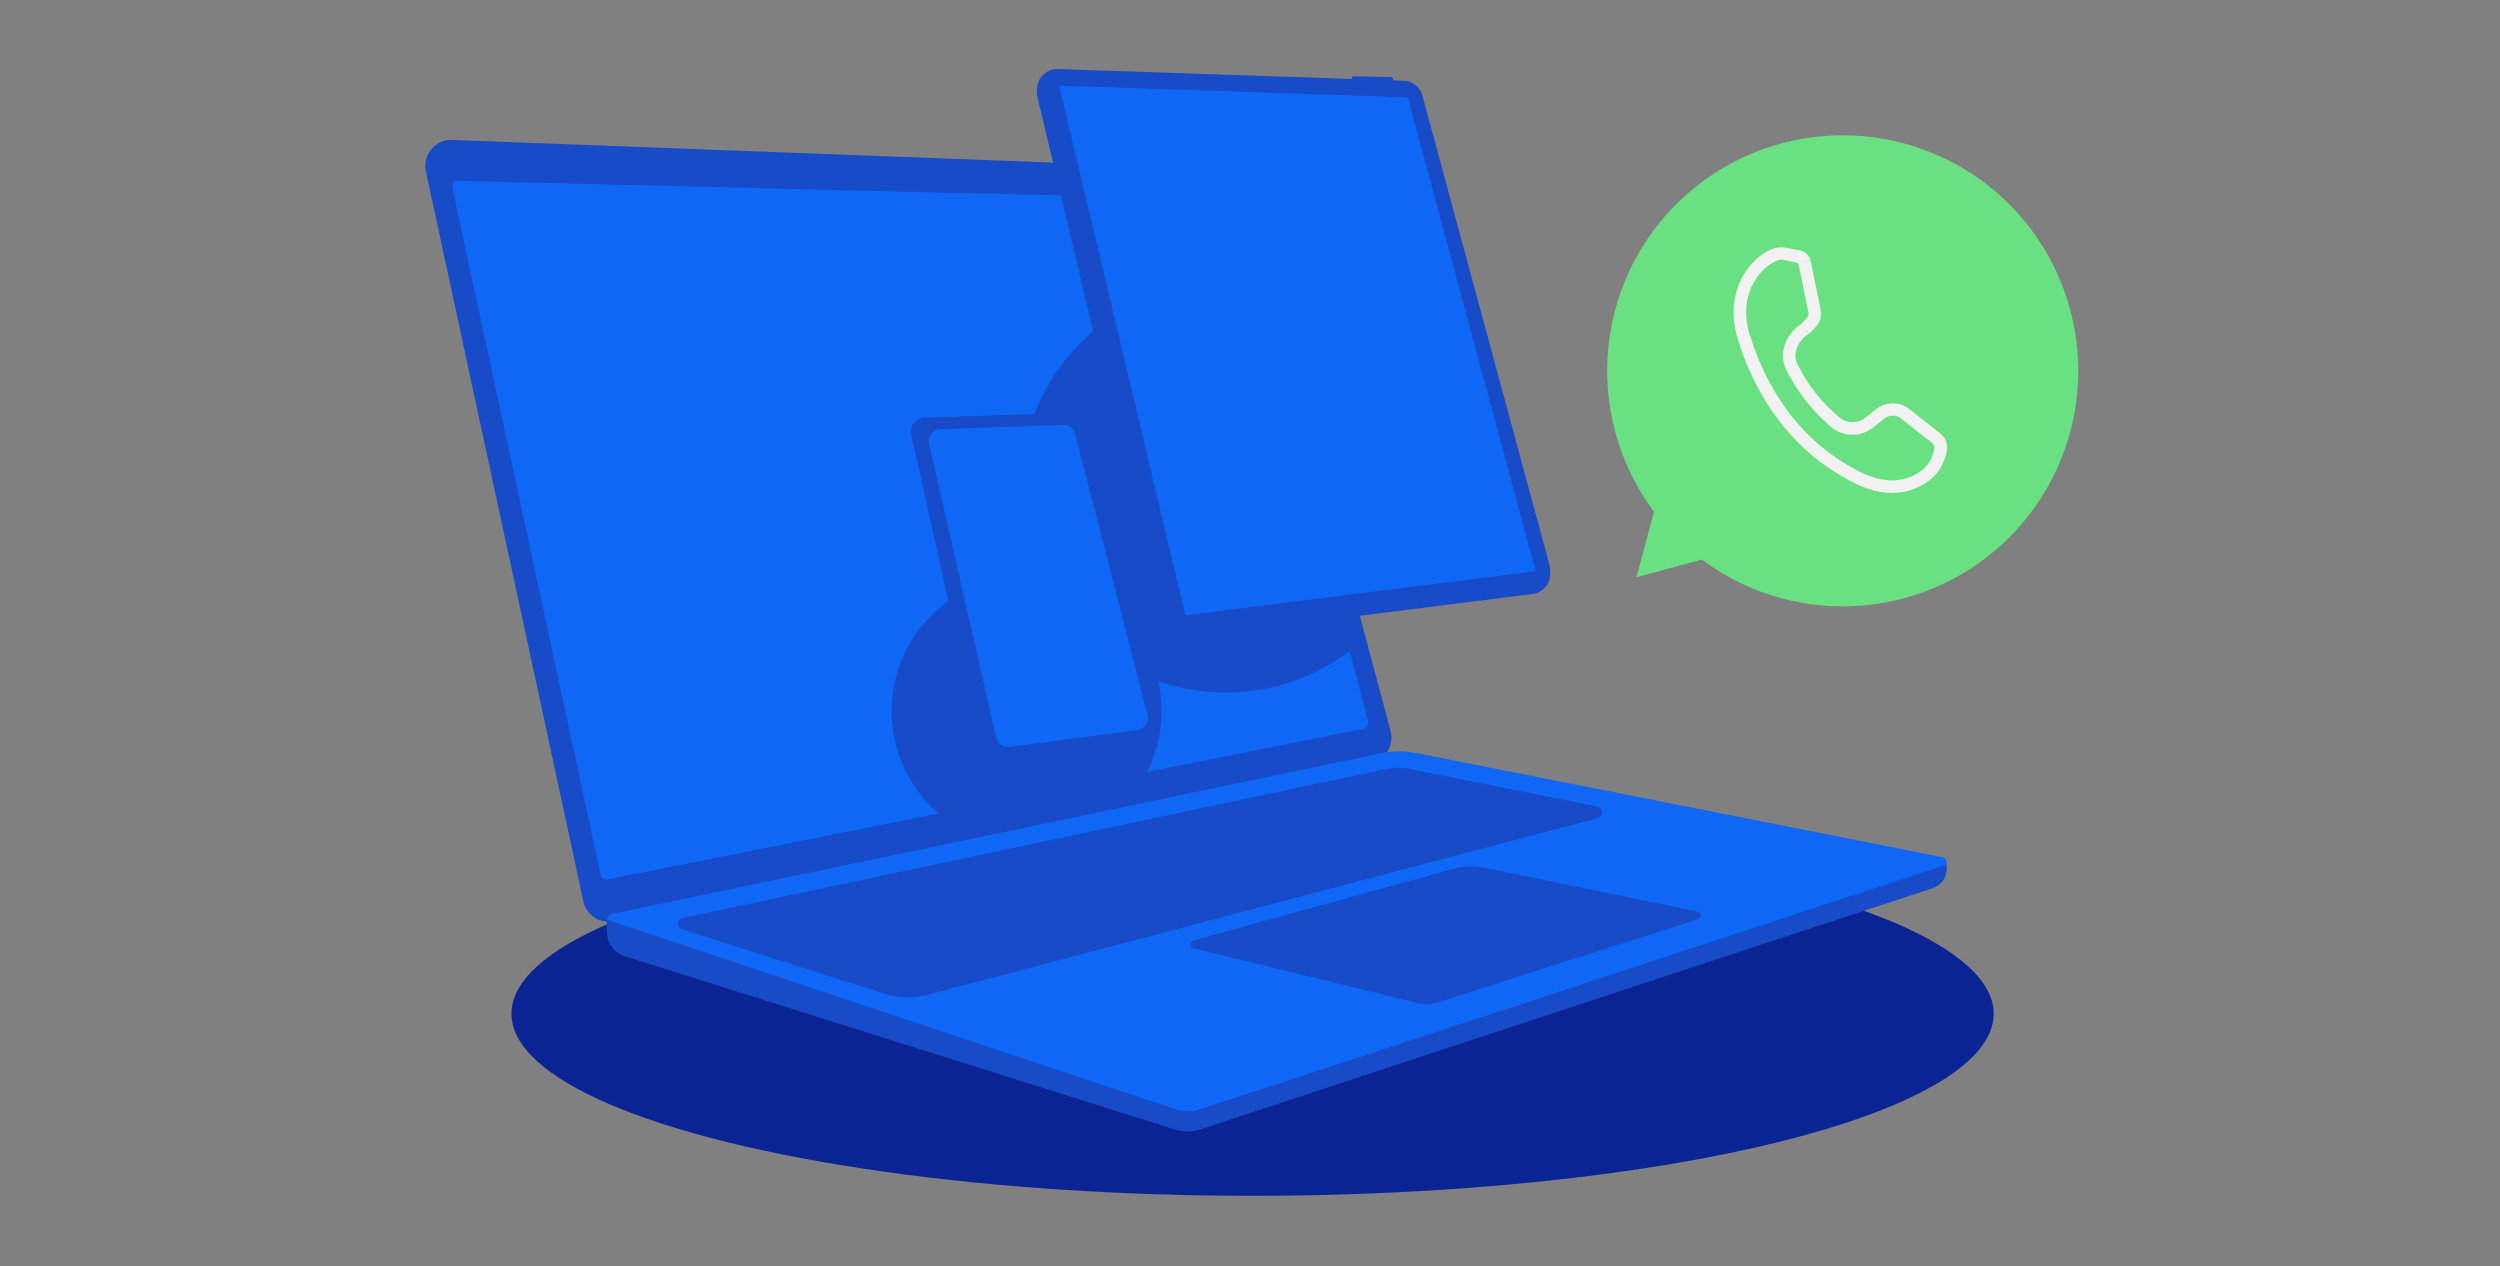 <?xml version="1.0" encoding="utf-8"?>
<svg xmlns="http://www.w3.org/2000/svg" fill="none" height="390" viewBox="0 0 770 390" width="770">
<rect x="0" y="0" width="770" height="390" fill="#808080" stroke="none"/>
<ellipse cx="385.794" cy="312.229" fill="#0A2593" rx="228.261" ry="56.081"/>
<path d="M131.174 52.786C130.072 47.678 134.08 42.9 139.303 43.097L376.232 52.032C379.744 52.164 382.759 54.572 383.666 57.968L428.307 225.16C429.493 229.599 426.707 234.123 422.209 235.063L189.139 283.751C184.831 284.651 180.603 281.905 179.675 277.602L131.174 52.786Z" fill="#184BC8"/>
<path d="M139.35 57.936C139.097 56.767 140.005 55.67 141.201 55.699L378.283 61.459C379.108 61.479 379.82 62.044 380.027 62.843L421.375 222.201C421.642 223.228 420.989 224.269 419.948 224.477L187.162 270.856C186.172 271.054 185.208 270.42 184.995 269.434L139.35 57.936Z" fill="#0F67F5"/>
<path d="M598.133 263.982C600.001 264.352 600.156 266.964 598.344 267.552L366.39 342.78C366.019 342.901 365.619 342.901 365.247 342.78L188.249 285.063C186.449 284.476 186.591 281.884 188.444 281.497L425.28 232.022C428.921 231.262 432.678 231.242 436.327 231.964L598.133 263.982Z" fill="#0F67F5"/>
<path d="M491.956 248.398C493.876 248.782 493.958 251.498 492.064 251.997L285.556 306.432C281.258 307.565 276.726 307.451 272.49 306.102L210.187 286.267C208.379 285.692 208.509 283.092 210.365 282.699L427.265 236.788C429.392 236.337 431.589 236.325 433.722 236.752L491.956 248.398Z" fill="#184BC8"/>
<path d="M599.558 266.285L369.693 341.695C367.177 342.52 364.463 342.513 361.951 341.675L186.896 283.222V286.896C186.896 290.392 189.163 293.483 192.497 294.533L362.034 347.933C364.495 348.708 367.137 348.691 369.588 347.883L595.326 273.53C597.851 272.698 599.558 270.339 599.558 267.68V266.285Z" fill="#184BC8"/>
<path d="M447.365 267.661L367.608 289.663C366.384 290.001 366.409 291.745 367.642 292.047L437.537 309.17C438.97 309.521 440.472 309.469 441.878 309.02L523.005 283.116C524.214 282.731 524.12 280.991 522.878 280.736L457.425 267.324C454.092 266.641 450.645 266.756 447.365 267.661Z" fill="#184BC8"/>
<path d="M193.979 290.679C193.979 289.283 195.346 288.298 196.671 288.739L203.667 291.071C204.502 291.35 205.065 292.131 205.065 293.011V293.011C205.065 294.407 203.698 295.393 202.374 294.951L195.377 292.619C194.542 292.341 193.979 291.559 193.979 290.679V290.679Z" fill="#184BC8"/>
<path d="M207.529 295.606C207.529 294.211 208.897 293.225 210.221 293.666L217.217 295.998C218.052 296.277 218.615 297.058 218.615 297.939V297.939C218.615 299.334 217.248 300.32 215.924 299.879L208.927 297.547C208.092 297.268 207.529 296.487 207.529 295.606V295.606Z" fill="#184BC8"/>
<mask height="217" id="mask0_5456_19989" maskUnits="userSpaceOnUse" style="mask-type:alpha" width="283" x="142" y="56">
<path d="M142.429 59.169C142.177 57.999 143.085 56.903 144.28 56.931L381.363 62.692C382.188 62.712 382.899 63.276 383.106 64.075L424.455 223.433C424.722 224.461 424.069 225.502 423.028 225.709L190.242 272.089C189.252 272.286 188.287 271.653 188.074 270.667L142.429 59.169Z" fill="#194DCC"/>
</mask>
<g mask="url(#mask0_5456_19989)">
<circle cx="377.521" cy="150.185" fill="#184BC8" r="63.131"/>
<circle cx="316.189" cy="219.012" fill="#184BC8" r="41.574"/>
</g>
<path d="M319.587 28.851C318.647 24.898 321.725 21.134 325.786 21.271L432.351 24.851C435.055 24.941 437.383 26.786 438.09 29.397L477.24 173.994C478.217 177.605 475.776 181.247 472.064 181.715L364.779 195.229C361.659 195.622 358.744 193.601 358.017 190.542L319.587 28.851Z" fill="#184BC8"/>
<path d="M319.587 30.082C318.647 26.13 321.725 22.366 325.786 22.502L432.351 26.082C435.055 26.173 437.383 28.017 438.09 30.628L477.239 175.226C478.217 178.837 475.776 182.478 472.064 182.946L364.779 196.46C361.659 196.853 358.744 194.833 358.017 191.773L319.587 30.082Z" fill="#184BC8"/>
<path d="M326.22 26.374L433.572 29.983L472.99 175.902L365.083 189.505L326.22 26.374Z" fill="#0F67F5"/>
<rect fill="#184BC8" height="4.739" rx="0.616" transform="rotate(1.429 416.385 23.463)" width="12.69" x="416.385" y="23.463"/>
<path d="M280.665 133.891C280.078 131.255 282.031 128.734 284.73 128.644L328.692 127.177C330.719 127.109 332.52 128.464 333.016 130.431L356.55 223.684C357.18 226.179 355.498 228.666 352.948 229.011L307.292 235.193C305.073 235.493 302.993 234.045 302.506 231.859L280.665 133.891Z" fill="#184BC8"/>
<path d="M286.154 136.693C285.637 134.429 287.312 132.254 289.633 132.177L327.44 130.915C329.17 130.858 330.709 132.009 331.141 133.686L353.472 220.258C354.026 222.406 352.576 224.555 350.377 224.845L310.914 230.048C309.023 230.297 307.253 229.067 306.828 227.207L286.154 136.693Z" fill="#0F67F5"/>
<path d="M509.429 157.628C498.455 142.935 493.452 124.631 495.427 106.399C497.402 88.166 506.209 71.358 520.075 59.356C533.941 47.354 551.838 41.049 570.166 41.708C588.493 42.368 605.89 49.943 618.858 62.911C631.826 75.879 639.401 93.276 640.061 111.603C640.721 129.931 634.415 147.828 622.413 161.694C610.411 175.56 593.603 184.367 575.37 186.342C557.138 188.317 538.834 183.314 524.141 172.34L504.035 177.789L509.429 157.628Z" fill="#69E082"/>
<path d="M558.823 95.566L556.93 95.961L558.823 95.566ZM555.744 80.582L557.665 80.228V80.091V79.969L555.744 80.582ZM547.421 78.184L546.904 76.318L547.421 78.184ZM537.068 103.712L535.216 104.339L537.068 103.712ZM572.091 147.112L571.287 148.842L572.091 147.112ZM588.56 148.869L589.214 150.681L588.56 148.869ZM597.714 138.394L595.807 138.026L597.714 138.394ZM586.353 127.115L587.552 125.589L586.353 127.115ZM565.729 130.357L566.915 128.858L565.729 130.357ZM555.921 101.315L557.093 102.854L555.921 101.315ZM550.187 78.266L550.568 76.373L550.187 78.266ZM558.251 98.89L559.79 100.048L558.251 98.89ZM596.393 134.934L597.578 133.422L596.393 134.934ZM579.229 127.387L580.469 128.858L579.229 127.387ZM575.864 130.112L577.049 131.583L575.864 130.112ZM560.716 95.185L557.665 80.228L553.878 81.004L556.957 95.988L560.716 95.185ZM546.904 76.318C539.956 78.28 530.543 88.782 535.216 104.339L538.921 103.222C534.834 89.817 543.089 81.426 547.953 80.064L546.904 76.318ZM535.216 104.339C539.411 118.152 549.206 137.917 571.287 148.842L573.017 145.382C552.325 135.111 543.049 116.503 538.962 103.154L535.216 104.339ZM571.287 148.842C580.251 153.283 586.421 151.703 589.282 150.695L587.92 147.044C585.781 147.807 580.741 149.251 572.936 145.382L571.287 148.842ZM589.282 150.654C591.848 149.717 594.174 148.224 596.093 146.281C597.909 144.13 599.135 141.543 599.648 138.775L595.807 138.026C595.511 140.134 594.596 142.106 593.178 143.693C591.705 145.243 589.87 146.404 587.838 147.071L589.282 150.654ZM597.523 133.408L587.552 125.589L585.168 128.641L595.153 136.446L597.523 133.408ZM566.915 128.858C561.333 124.342 556.805 118.661 553.647 112.212L550.159 113.874C553.615 120.815 558.493 126.951 564.476 131.883L566.915 128.858ZM556.439 103.344L557.093 102.854L554.75 99.775L554.11 100.266L556.439 103.344ZM557.216 102.759C558.157 101.933 559.019 101.021 559.79 100.034L556.698 97.718C556.09 98.502 555.401 99.219 554.641 99.857L557.216 102.759ZM578.003 125.916C576.981 126.761 575.837 127.673 574.679 128.559L577.049 131.583C578.221 130.67 579.42 129.717 580.469 128.858L578.003 125.916ZM547.953 80.037C548.572 79.94 549.204 79.982 549.805 80.159L550.568 76.373C549.36 76.114 548.111 76.114 546.904 76.373L547.953 80.037ZM549.805 80.159L552.925 80.786L553.687 76.999L550.568 76.373L549.805 80.159ZM552.925 80.786C553.237 80.834 553.537 80.941 553.81 81.099C553.839 81.118 553.863 81.142 553.882 81.17C553.9 81.198 553.913 81.23 553.919 81.263L557.556 79.901C557.268 79.146 556.8 78.473 556.194 77.939C555.465 77.429 554.632 77.085 553.756 76.931L552.925 80.786ZM556.93 95.961C557.021 96.255 557.047 96.566 557.007 96.872C556.967 97.177 556.862 97.471 556.698 97.732L559.79 100.048C560.279 99.348 560.614 98.553 560.774 97.715C560.933 96.877 560.914 96.015 560.716 95.185L556.93 95.961ZM599.608 138.789C599.796 137.789 599.701 136.756 599.332 135.808C598.964 134.859 598.337 134.033 597.523 133.422L595.153 136.46C595.394 136.637 595.582 136.876 595.697 137.152C595.812 137.428 595.85 137.73 595.807 138.026L599.608 138.789ZM587.552 125.603C586.143 124.6 584.428 124.118 582.703 124.241C580.993 124.294 579.345 124.896 578.003 125.957L580.469 128.858C581.164 128.344 582.001 128.058 582.866 128.041C583.68 127.963 584.496 128.175 585.168 128.641L587.552 125.603ZM564.476 131.883C566.293 133.244 568.513 133.957 570.783 133.907C573.052 133.858 575.239 133.049 576.995 131.61L574.625 128.545C573.554 129.464 572.203 129.993 570.792 130.044C569.382 130.096 567.996 129.669 566.86 128.831L564.476 131.883ZM553.578 112.185C552.216 109.243 553.347 105.646 556.385 103.344L554.11 100.252C550.023 103.331 547.721 108.793 550.159 113.874L553.578 112.185Z" fill="#F2F2F2"/>
</svg>
